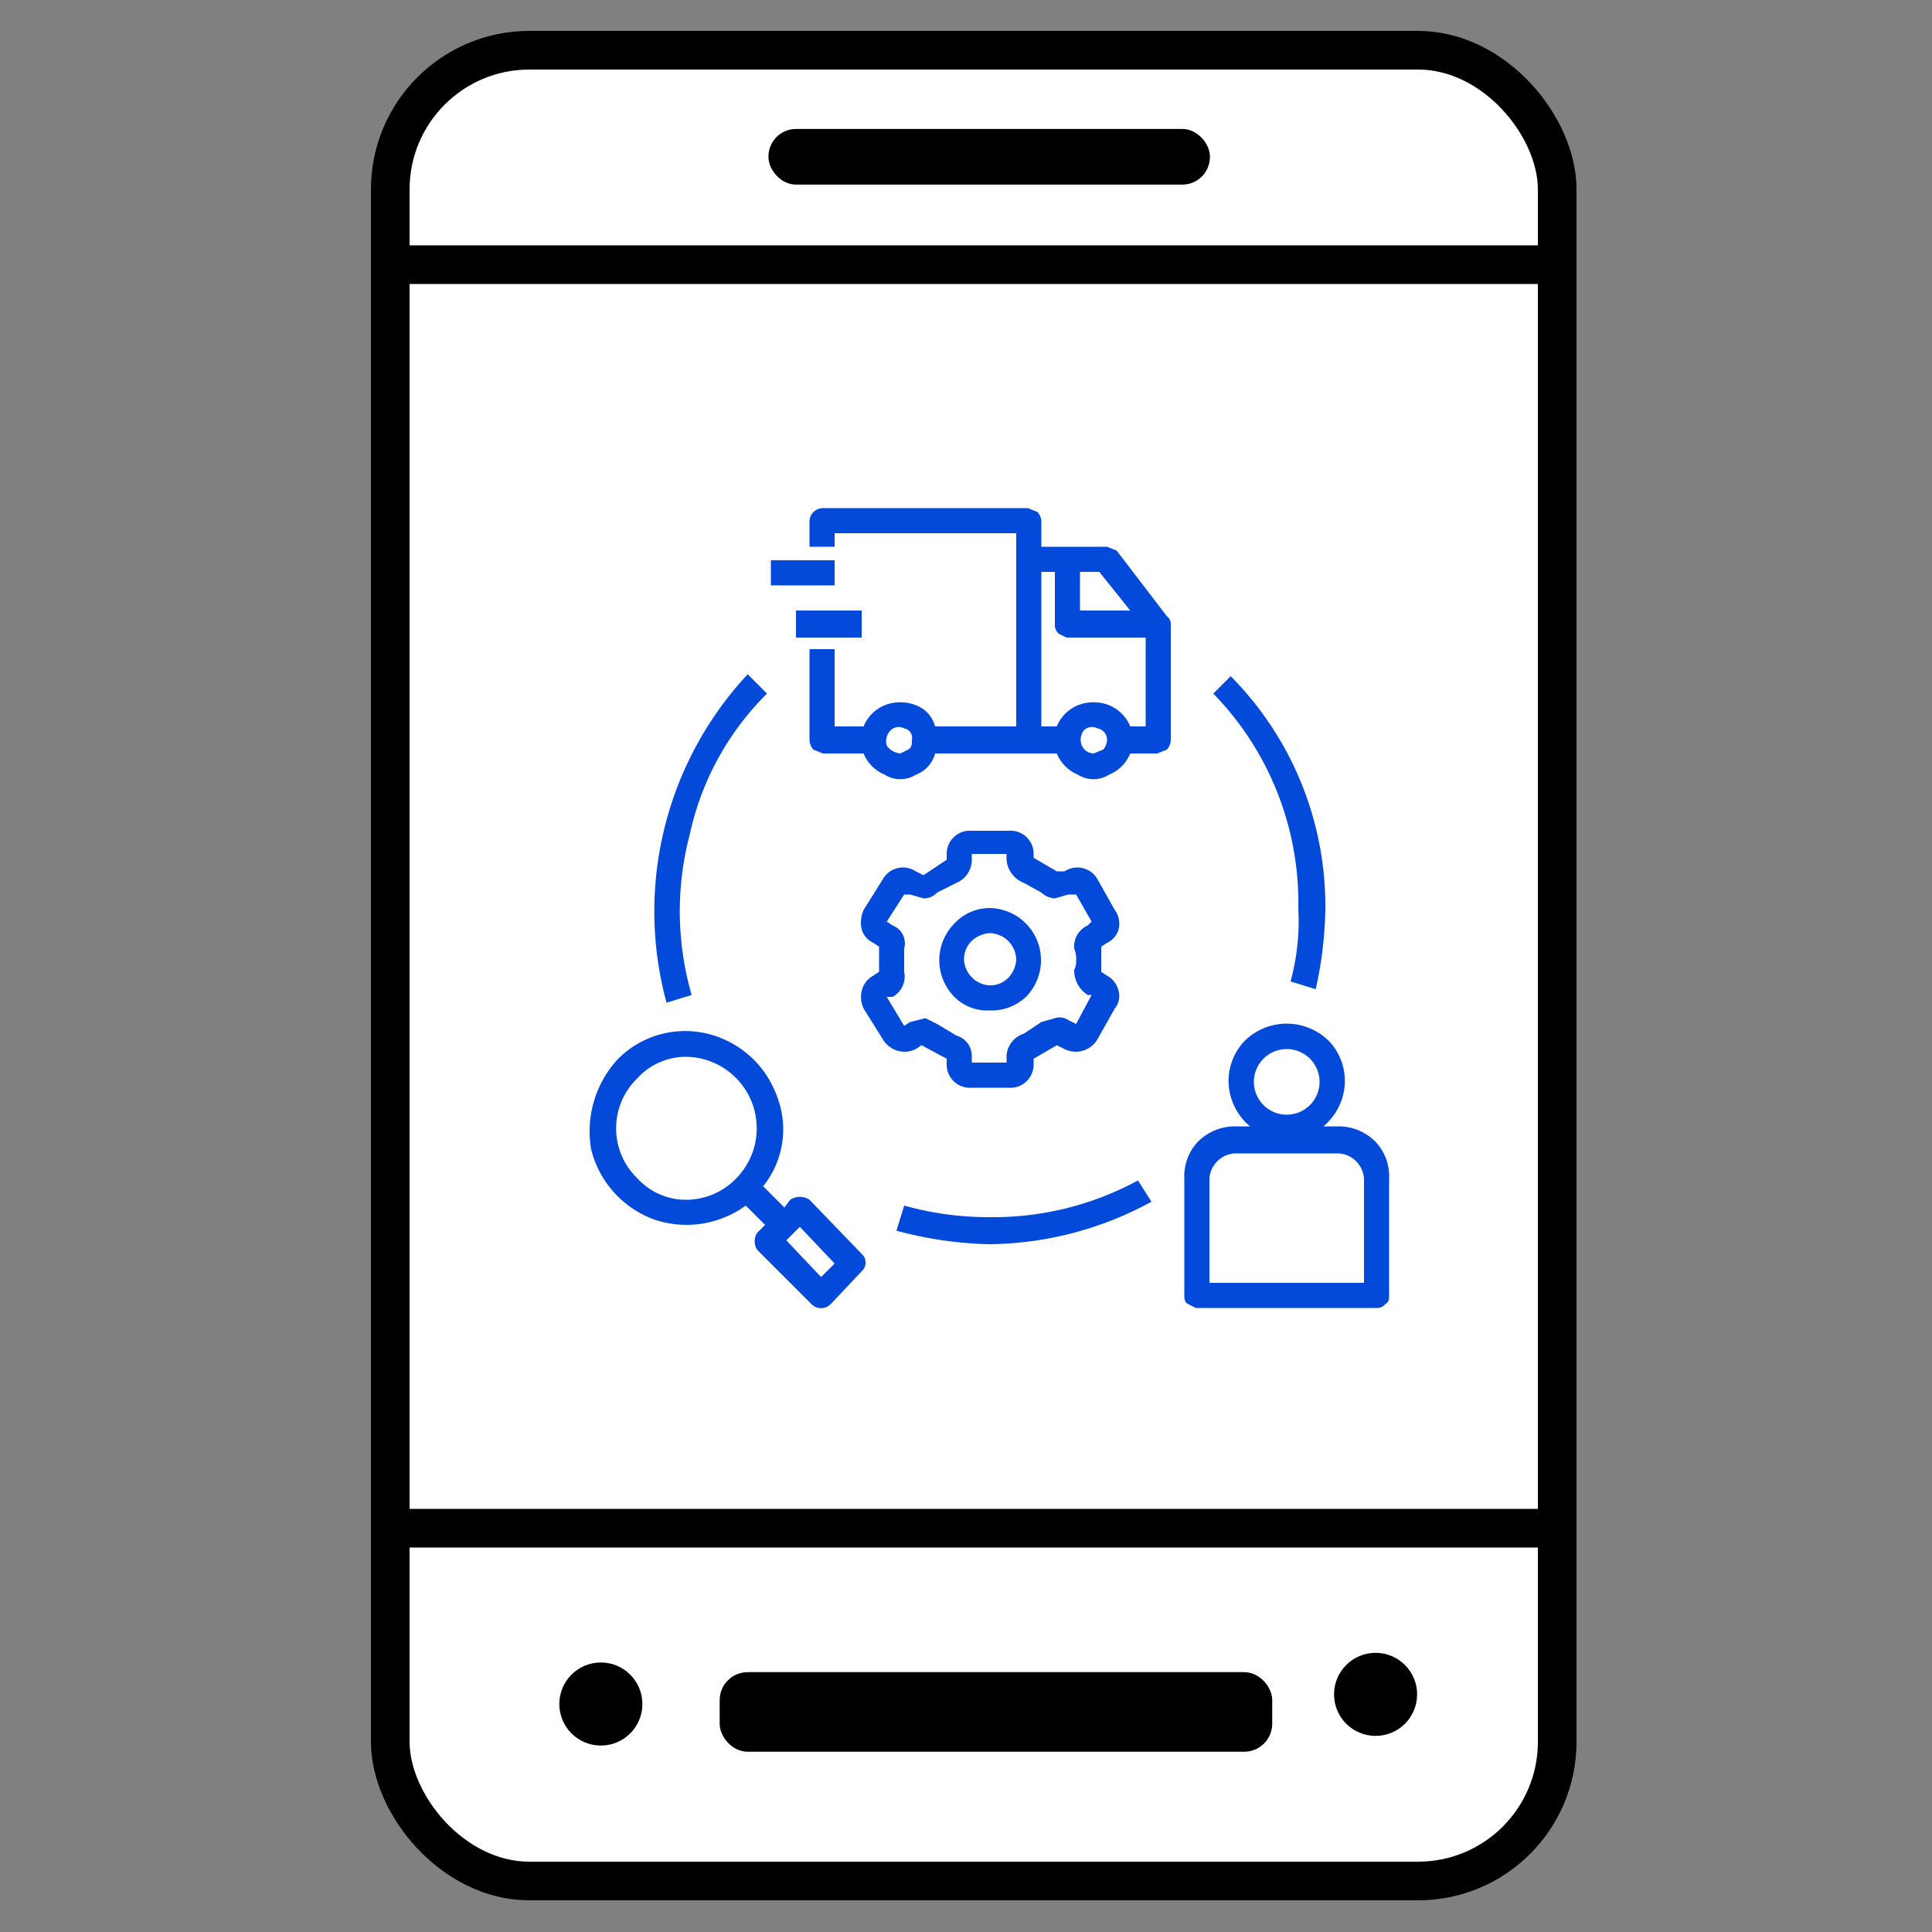 <svg id="Layer_1" data-name="Layer 1" xmlns="http://www.w3.org/2000/svg" width="100" height="100" viewBox="0 0 100 100"><rect x="0" y="0" width="100" height="100" fill="#808080" stroke="none"/><defs><style>.cls-1{fill:#fff;}.cls-1,.cls-2,.cls-3,.cls-4{stroke:#000;stroke-miterlimit:10;}.cls-1,.cls-2{stroke-width:2px;}.cls-2{fill:none;}.cls-3{stroke-width:0.5px;}.cls-4{stroke-width:0.25px;}.cls-5{fill:#034adb;}</style></defs><title>icons</title><rect class="cls-1" x="20.2" y="2.6" width="60.4" height="94.76" rx="7.2"/><line class="cls-2" x1="20.2" y1="79.1" x2="80.6" y2="79.1"/><line class="cls-2" x1="21" y1="13.7" x2="81.4" y2="13.7"/><rect class="cls-3" x="37.5" y="86.8" width="28.1" height="3.62" rx="1.2"/><circle class="cls-3" cx="31.1" cy="88.2" r="1.9"/><circle class="cls-3" cx="71.2" cy="87.7" r="1.9"/><rect class="cls-4" x="39.9" y="6.8" width="22.6" height="2.63" rx="1.3"/><path class="cls-5" d="M39.2,64.7,42,67.5a.7.7,0,0,0,1,0l1.6-1.7h0a.6.6,0,0,0,0-.9l-2.7-2.8h0a.9.9,0,0,0-1,0l-.3.4-1.1-1.1a4.7,4.7,0,0,0,.7-4.7,5.1,5.1,0,0,0-3.6-3.2A4.9,4.9,0,0,0,32,54.8a5.5,5.5,0,0,0-1.4,4.7,5.2,5.2,0,0,0,3.2,3.6,5.2,5.2,0,0,0,4.8-.7l1,1-.4.4h0a.8.8,0,0,0,0,.9Zm2.2-1.2,1.8,1.9-.7.7-1.8-1.9ZM38.1,61h0a3.6,3.6,0,0,1-2.6,1.1A3.4,3.4,0,0,1,33,61a3.6,3.6,0,0,1,0-5.2,3.4,3.4,0,0,1,2.5-1.1A3.7,3.7,0,0,1,38.1,61Z"/><path class="cls-5" d="M69.3,58.3h-.8a3.1,3.1,0,0,0,1.1-2.1,3,3,0,0,0-.8-2.3,3.1,3.1,0,0,0-4.4,0,3,3,0,0,0-.8,2.3,3.1,3.1,0,0,0,1.1,2.1h-.8a2.7,2.7,0,0,0-1.9.8,2.6,2.6,0,0,0-.7,1.9v6c0,.2,0,.4.2.5l.4.2h9.4a.5.5,0,0,0,.4-.2c.2-.1.2-.3.2-.5V61a2.6,2.6,0,0,0-.7-1.9,2.7,2.7,0,0,0-1.9-.8Zm-2.7-4A1.7,1.7,0,0,1,68.3,56a1.7,1.7,0,0,1-.5,1.2,1.7,1.7,0,0,1-2.4,0,1.7,1.7,0,0,1-.5-1.2,1.7,1.7,0,0,1,1.7-1.7Zm4,12.1h-8V61a1.4,1.4,0,0,1,1.3-1.3h5.4A1.4,1.4,0,0,1,70.6,61Z"/><path class="cls-5" d="M38.7,34.9a18,18,0,0,0-4.2,17l1.3-.4h0a15.6,15.6,0,0,1-.1-8.3,14.6,14.6,0,0,1,4-7.3Z"/><path class="cls-5" d="M59.6,62.2l-.7-1.1A15.7,15.7,0,0,1,51.2,63a16.1,16.1,0,0,1-4.4-.6l-.4,1.3a19.9,19.9,0,0,0,4.8.7,17.8,17.8,0,0,0,8.4-2.2Z"/><path class="cls-5" d="M68.1,51.2a20.1,20.1,0,0,0,.5-4.2,16.9,16.9,0,0,0-4.9-12l-.9.9h0A15.5,15.5,0,0,1,67.2,47a12,12,0,0,1-.4,3.8Z"/><path class="cls-5" d="M47.4,54.3l.3-.2h0l1.3.7v.3a1.2,1.2,0,0,0,1.3,1.2h1.9a1.2,1.2,0,0,0,1.3-1.2v-.3l1.2-.7.4.2a1.3,1.3,0,0,0,1.7-.5l.9-1.6h0a1,1,0,0,0,.2-.9,1.2,1.2,0,0,0-.6-.8l-.3-.2V49l.3-.2a1.1,1.1,0,0,0,.6-.7,1.2,1.2,0,0,0-.2-1l-.9-1.6a1.2,1.2,0,0,0-1.7-.4h-.4l-1.2-.7v-.3A1.2,1.2,0,0,0,52.2,43H50.3A1.2,1.2,0,0,0,49,44.2v.3l-1.2.8-.4-.2a1.2,1.2,0,0,0-1.7.4l-1,1.6h0a1.6,1.6,0,0,0-.1,1,1.1,1.1,0,0,0,.6.7l.3.2v1.3l-.3.2a1.2,1.2,0,0,0-.6.8,1.4,1.4,0,0,0,.1.9l1,1.6a1.3,1.3,0,0,0,1.7.5Zm-.6-4.6v-.6a1,1,0,0,0-.6-1.2l-.3-.2.9-1.4h.3l.7.2a.9.9,0,0,0,.7-.3l1-.5a1.3,1.3,0,0,0,.8-1.2v-.3h1.8v.3a1.4,1.4,0,0,0,.9,1.2l.9.5a1.1,1.1,0,0,0,.7.3l.7-.2h.4l.8,1.4-.2.2a1.2,1.2,0,0,0-.7,1.2,1.3,1.3,0,0,1,.1.6.9.9,0,0,1-.1.5,1.5,1.5,0,0,0,.7,1.3h.2l-.8,1.5-.4-.2a.8.8,0,0,0-.7-.1l-.7.2-.9.6a1.3,1.3,0,0,0-.9,1.1V55H50.3v-.3a1.1,1.1,0,0,0-.8-1.1l-1-.6-.6-.3-.8.2-.3.2-.9-1.5h.3a1.2,1.2,0,0,0,.6-1.3v-.5Z"/><path class="cls-5" d="M51.2,52.3a2.6,2.6,0,0,0,1.9-.7A2.7,2.7,0,0,0,51.2,47a2.5,2.5,0,0,0-1.8.8,2.7,2.7,0,0,0,0,3.8A2.4,2.4,0,0,0,51.2,52.3Zm0-4a1.4,1.4,0,0,1,1.4,1.4,1.5,1.5,0,0,1-.4.9,1.3,1.3,0,0,1-1,.4,1.4,1.4,0,0,1-1.3-1.3,1.3,1.3,0,0,1,.4-1A1.5,1.5,0,0,1,51.2,48.3Z"/><path class="cls-5" d="M39.9,29h3.3v1.3H39.9Z"/><path class="cls-5" d="M41.2,31.6h3.4V33H41.2Z"/><path class="cls-5" d="M57.8,28.5l-.5-.2H53.9V27a.8.8,0,0,0-.2-.5l-.5-.2H42.6a.7.7,0,0,0-.7.7v1.3h1.3v-.7h9.4v10H48.4a1.6,1.6,0,0,0-1-1.1,2.2,2.2,0,0,0-1.6,0,2,2,0,0,0-1.1,1.1H43.2v-4H41.9v4.7a.8.8,0,0,0,.2.5l.5.2h2.1a2,2,0,0,0,1.1,1.1,1.5,1.5,0,0,0,1.6,0,1.6,1.6,0,0,0,1-1.1h6.3a2,2,0,0,0,1.1,1.1,1.5,1.5,0,0,0,1.6,0A2,2,0,0,0,58.5,39h1.4l.5-.2a.8.8,0,0,0,.2-.5v-6a.5.5,0,0,0-.2-.4ZM46.6,39a1,1,0,0,1-.7-.4.8.8,0,0,1,.2-.8.6.6,0,0,1,.7-.1.5.5,0,0,1,.4.6c0,.2,0,.4-.2.5Zm9.3-9.4h1l1.6,2H55.9Zm.7,9.4h0a.7.7,0,0,1-.6-.4.8.8,0,0,1,.1-.8.6.6,0,0,1,.7-.1.6.6,0,0,1,.5.6.8.8,0,0,1-.2.5l-.5.2Zm2.7-1.4h-.8a2,2,0,0,0-1.1-1.1,2.2,2.2,0,0,0-1.6,0,2,2,0,0,0-1.1,1.1h-.8v-8h.7v2.7a.6.6,0,0,0,.2.5l.4.2h4.1Z"/></svg>